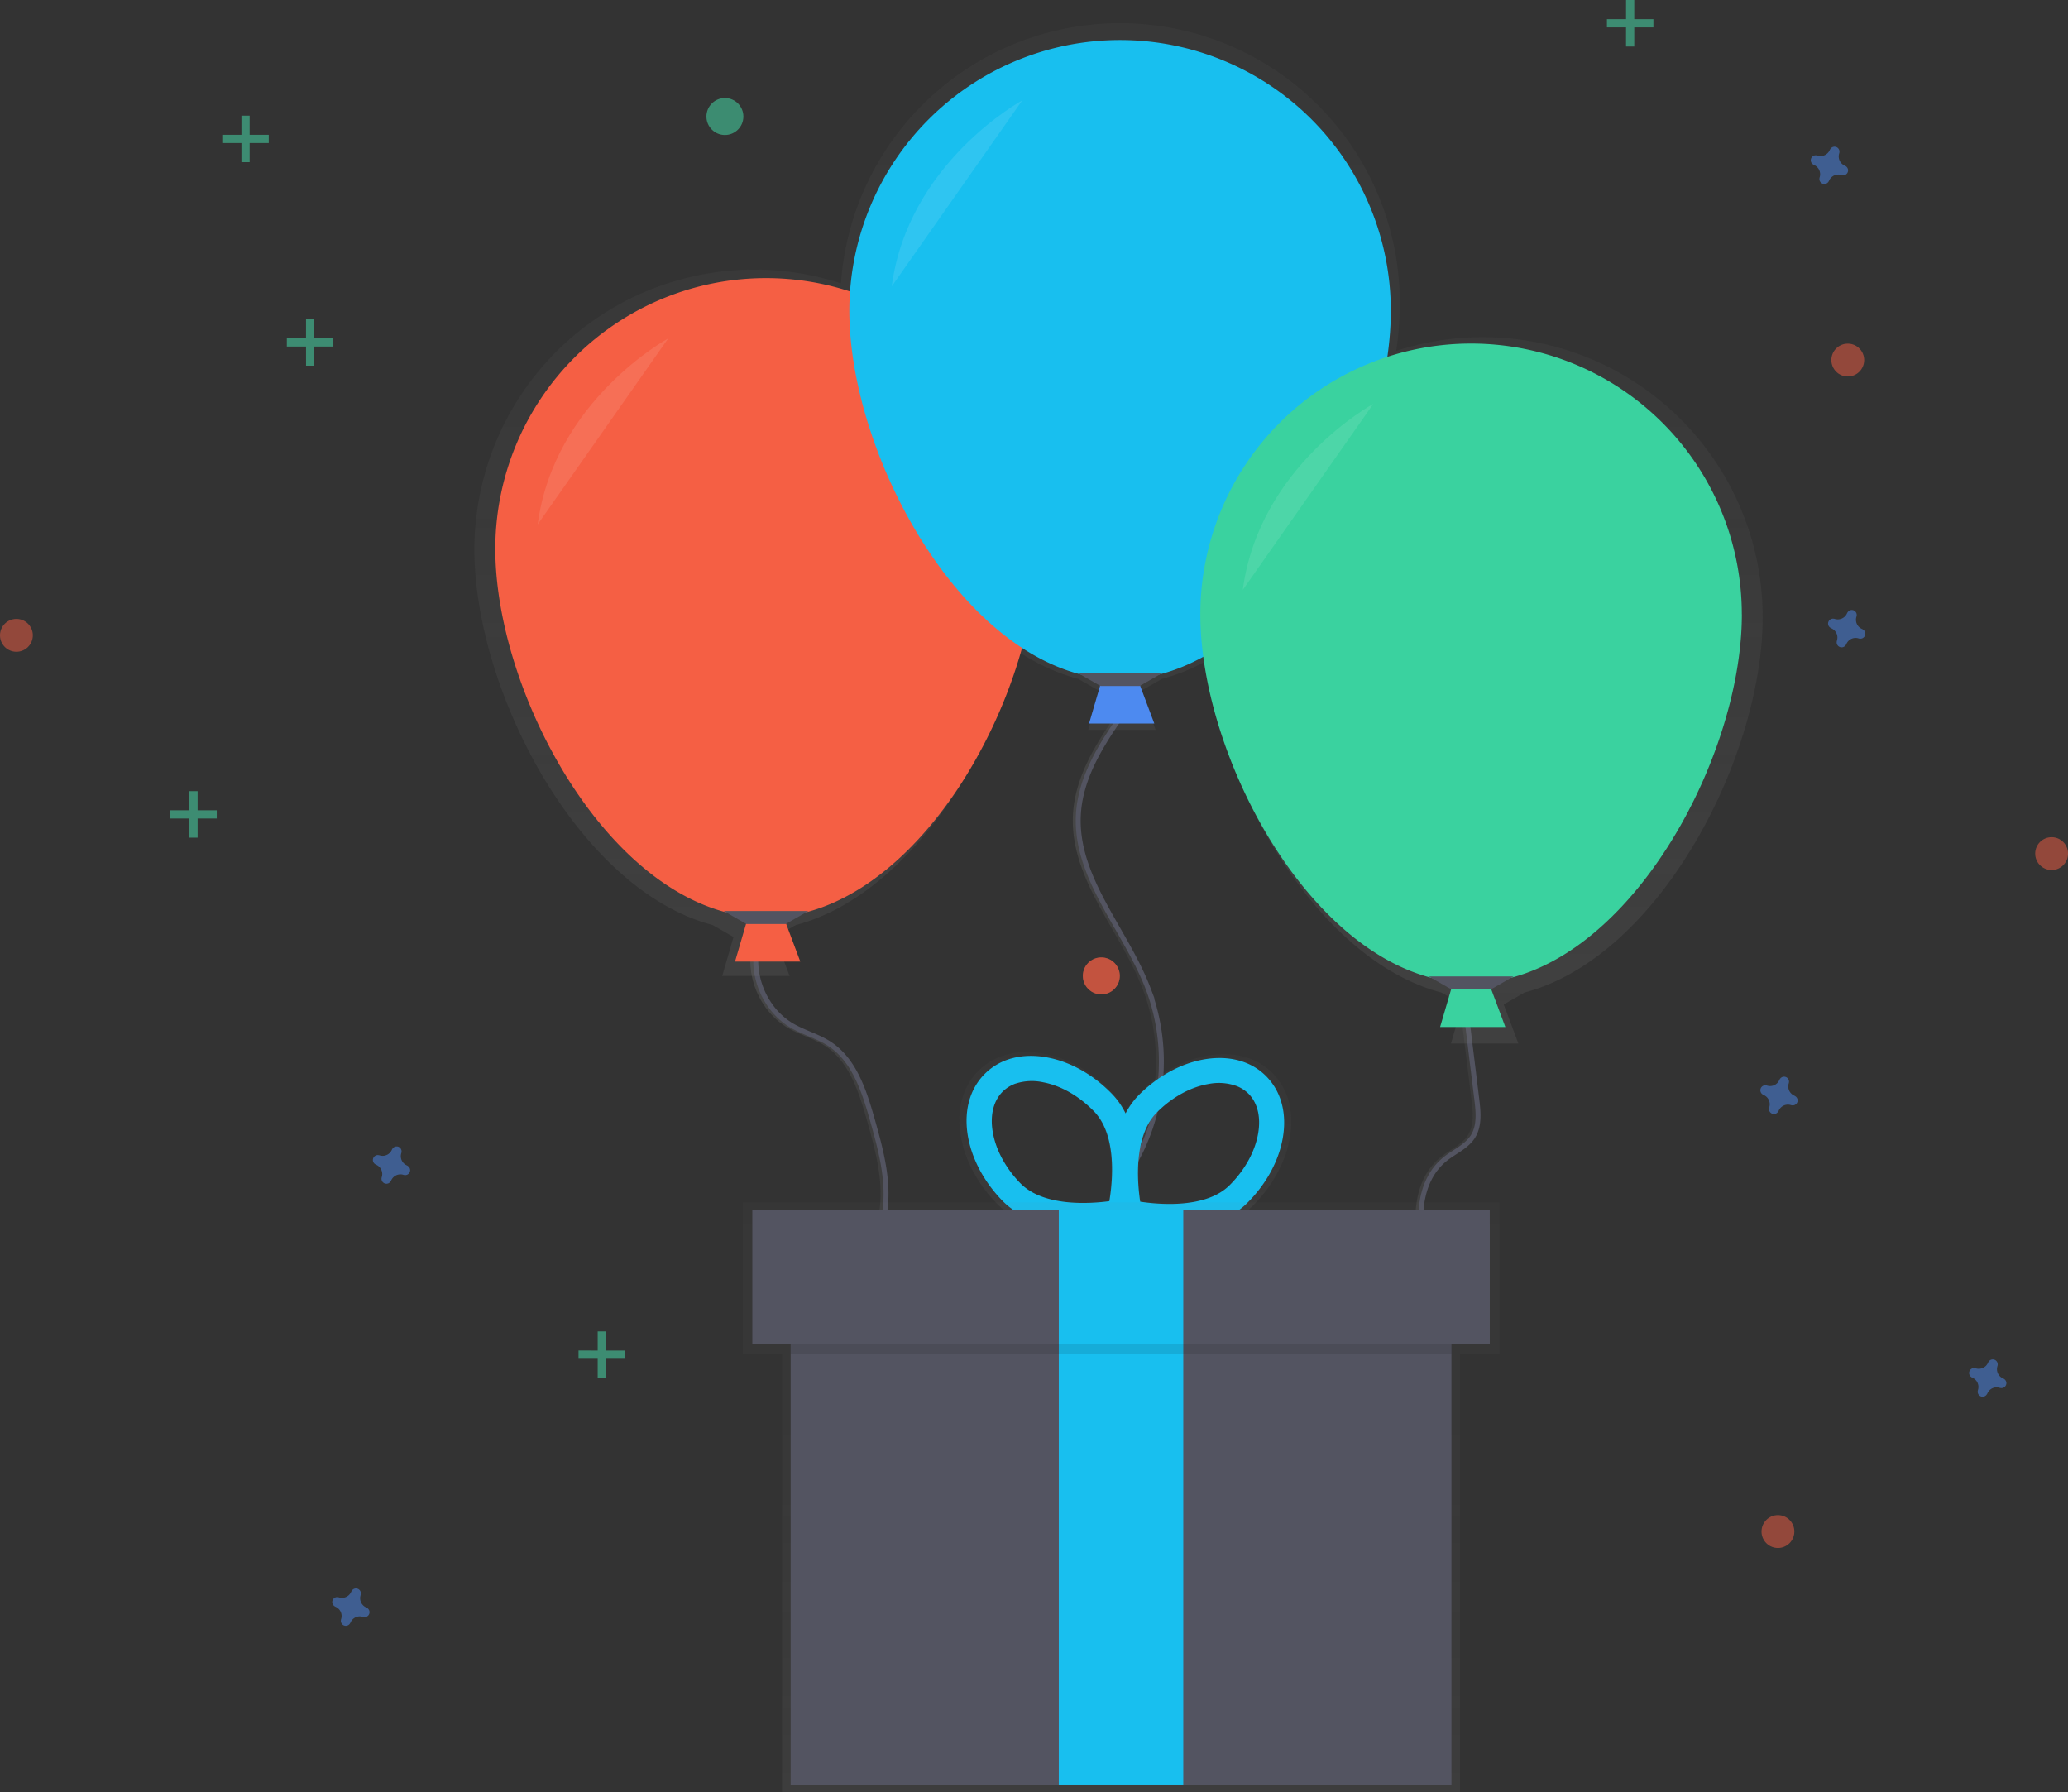 <svg xmlns="http://www.w3.org/2000/svg" width="839.2" height="727.08" xmlns:xlink="http://www.w3.org/1999/xlink"><rect width="100%" height="100%" fill="#333333" stroke="none"/><defs><linearGradient id="a" x1="484.88" x2="600.81" y1="578.23" y2="578.23" gradientUnits="userSpaceOnUse"><stop offset="0" stop-color="#808080" stop-opacity=".25"/><stop offset=".54" stop-color="#808080" stop-opacity=".12"/><stop offset="1" stop-color="#808080" stop-opacity=".1"/></linearGradient><linearGradient id="b" x1="615.75" x2="651.5" y1="530.72" y2="530.72" xlink:href="#a"/><linearGradient id="c" x1="745.48" x2="780.02" y1="595.56" y2="595.56" xlink:href="#a"/><linearGradient id="d" x1="634.32" x2="634.32" y1="509.85" y2="96.02" xlink:href="#a"/><linearGradient id="e" x1="637.11" x2="637.11" y1="586.77" y2="513.3" xlink:href="#a"/><linearGradient id="f" x1="454.92" x2="454.92" y1="727.08" y2="487.86" xlink:href="#a"/></defs><title>happy birthday</title><g fill="#47e6b1" opacity=".5"><path d="M124.18 129.5h3.33v18.88h-3.32zM135.28 137.28v3.33H116.4v-3.32z"/></g><g fill="#47e6b1" opacity=".5"><path d="M242.55 540.2h3.33v18.86h-3.33zM253.64 547.96v3.33h-18.87v-3.34z"/></g><g fill="#47e6b1" opacity=".5"><path d="M76.86 321h3.33v18.87h-3.34zM87.96 328.77v3.33H69.1v-3.33z"/></g><g fill="#47e6b1" opacity=".5"><path d="M659.86 0h3.33v18.87h-3.34zM670.96 7.77v3.33H652.1V7.77z"/></g><g fill="#47e6b1" opacity=".5"><path d="M97.97 46.93h3.33V65.8h-3.33zM109.06 54.7v3.33H90.2V54.7z"/></g><path fill="#4d8af0" d="M165.1 472.85a4.08 4.08 0 0 1-2.27-4.93 2 2 0 0 0 .1-.45 2 2 0 0 0-3.68-1.36 2 2 0 0 0-.23.4 4.08 4.08 0 0 1-4.93 2.28 2 2 0 0 0-.46-.1 2 2 0 0 0-1.36 3.68 2 2 0 0 0 .4.23 4.08 4.08 0 0 1 2.27 4.92 2 2 0 0 0-.1.45 2 2 0 0 0 3.68 1.36 2 2 0 0 0 .23-.4 4.08 4.08 0 0 1 4.93-2.27 2 2 0 0 0 .44.1 2 2 0 0 0 1.36-3.68 2 2 0 0 0-.4-.23zM148.6 652.2a4.08 4.08 0 0 1-2.27-4.93 2 2 0 0 0 .1-.45 2 2 0 0 0-3.68-1.36 2 2 0 0 0-.23.4 4.08 4.08 0 0 1-4.92 2.28 2 2 0 0 0-.45-.1 2 2 0 0 0-1.36 3.68 2 2 0 0 0 .4.23 4.08 4.08 0 0 1 2.26 4.93 2 2 0 0 0-.1.45 2 2 0 0 0 3.68 1.36 2 2 0 0 0 .23-.4 4.08 4.08 0 0 1 4.93-2.28 2 2 0 0 0 .45.1 2 2 0 0 0 1.36-3.68 2 2 0 0 0-.4-.24zM755.6 255.2a4.08 4.08 0 0 1-2.27-4.93 2 2 0 0 0 .1-.45 2 2 0 0 0-3.68-1.36 2 2 0 0 0-.23.4 4.08 4.08 0 0 1-4.92 2.28 2 2 0 0 0-.45-.1 2 2 0 0 0-1.36 3.68 2 2 0 0 0 .4.23 4.08 4.08 0 0 1 2.26 4.93 2 2 0 0 0-.1.45 2 2 0 0 0 3.68 1.36 2 2 0 0 0 .23-.4 4.08 4.08 0 0 1 4.93-2.28 2 2 0 0 0 .45.1 2 2 0 0 0 1.36-3.68 2 2 0 0 0-.4-.24zM728.13 444.54a4.08 4.08 0 0 1-2.27-4.93 2 2 0 0 0 .1-.44 2 2 0 0 0-3.68-1.36 2 2 0 0 0-.23.4 4.08 4.08 0 0 1-4.93 2.27 2 2 0 0 0-.45-.1 2 2 0 0 0-1.36 3.68 2 2 0 0 0 .4.23 4.08 4.08 0 0 1 2.28 4.93 2 2 0 0 0-.1.46 2 2 0 0 0 3.68 1.36 2 2 0 0 0 .23-.4 4.08 4.08 0 0 1 4.92-2.27 2 2 0 0 0 .45.1 2 2 0 0 0 1.36-3.68 2 2 0 0 0-.4-.23zM748.6 67.2a4.08 4.08 0 0 1-2.27-4.92 2 2 0 0 0 .1-.45 2 2 0 0 0-3.68-1.36 2 2 0 0 0-.23.4 4.08 4.08 0 0 1-4.93 2.27 2 2 0 0 0-.46-.1 2 2 0 0 0-1.36 3.68 2 2 0 0 0 .4.23 4.08 4.08 0 0 1 2.27 4.93 2 2 0 0 0-.1.45 2 2 0 0 0 3.68 1.36 2 2 0 0 0 .23-.4A4.08 4.08 0 0 1 747.2 71a2 2 0 0 0 .44.1 2 2 0 0 0 1.36-3.68 2 2 0 0 0-.4-.23zM812.82 559.26a4.08 4.08 0 0 1-2.27-4.93 2 2 0 0 0 .1-.45 2 2 0 0 0-3.68-1.36 2 2 0 0 0-.23.4 4.08 4.08 0 0 1-4.93 2.27 2 2 0 0 0-.44-.1 2 2 0 0 0-1.36 3.67 2 2 0 0 0 .4.23 4.08 4.08 0 0 1 2.27 4.93 2 2 0 0 0-.1.45 2 2 0 0 0 3.68 1.36 2 2 0 0 0 .23-.4 4.08 4.08 0 0 1 4.93-2.27 2 2 0 0 0 .46.1 2 2 0 0 0 1.36-3.68 2 2 0 0 0-.4-.24z" opacity=".5"/><circle cx="6.66" cy="257.78" r="6.66" fill="#f55f44" opacity=".5"/><circle cx="749.83" cy="146.09" r="6.66" fill="#f55f44" opacity=".5"/><circle cx="446.92" cy="395.96" r="7.5" fill="#f55f44" opacity=".5"/><circle cx="446.92" cy="395.96" r="7.5" fill="#f55f44" opacity=".5"/><circle cx="832.55" cy="346.34" r="6.66" fill="#f55f44" opacity=".5"/><circle cx="294.17" cy="47.27" r="7.5" fill="#47e6b1" opacity=".5"/><circle cx="721.49" cy="621.41" r="6.66" fill="#f55f44" opacity=".5"/><path fill="none" stroke="url(#a)" stroke-width="2" stroke-miterlimit="10" d="M487.1 468c-3.94 12.8 2 27.9 13.53 34.64 4.84 2.82 10.4 4.24 15.1 7.3 10.2 6.64 14.2 19.35 17.52 31.05 3.8 13.44 7.6 27.66 4.13 41.2-2.22 8.62-7.27 16.25-10.14 24.7a51.54 51.54 0 0 0-2.45 22c.4 3.93 1.4 8 4.1 10.93 3.9 4.2 10.17 4.83 15.8 5.84a76.78 76.78 0 0 1 55.2 42.74" transform="translate(-180.4 -86.46)"/><path fill="none" stroke="#535461" stroke-width="2" stroke-miterlimit="10" d="M307.9 381.54c-3.93 12.8 2 27.9 13.54 34.64 4.84 2.82 10.4 4.24 15.1 7.3 10.2 6.64 14.2 19.35 17.52 31.05 3.8 13.45 7.6 27.67 4.13 41.2-2.23 8.63-7.28 16.26-10.15 24.7a51.54 51.54 0 0 0-2.45 22c.42 3.94 1.4 8 4.1 10.94 3.9 4.2 10.18 4.83 15.82 5.84a76.78 76.78 0 0 1 55.2 42.75"/><path fill="none" stroke="url(#b)" stroke-width="2" stroke-miterlimit="10" d="M637.45 372.4c-9.72 13.55-19.8 28.12-20.64 44.78-1.26 25.6 19.2 46.52 28.35 70.46a83.74 83.74 0 0 1-2.8 65.5c-4.47 9.22-10.83 18.38-10 28.6.46 6.22 3.58 11.9 6.1 17.62a99.4 99.4 0 0 1-5.78 89.75" transform="translate(-180.4 -86.46)"/><path fill="none" stroke="#535461" stroke-width="2" stroke-miterlimit="10" d="M458.25 285.94c-9.7 13.6-19.8 28.13-20.65 44.78-1.27 25.6 19.2 46.52 28.34 70.46a83.74 83.74 0 0 1-2.8 65.5c-4.47 9.22-10.83 18.38-10 28.6.46 6.22 3.58 11.9 6.1 17.62a99.4 99.4 0 0 1-5.78 89.75"/><path fill="none" stroke="url(#c)" stroke-width="2" stroke-miterlimit="10" d="M773.83 494.28l4.7 38.3c.62 5.1 1.15 10.65-1.58 15-2.6 4.12-7.45 6.08-11.23 9.12-12.4 10-11.28 29.1-7 44.45s10.44 31.82 4.5 46.58c-2.47 6.1-6.8 11.22-10 16.94a51.87 51.87 0 0 0-6.2 32.18" transform="translate(-180.4 -86.46)"/><path fill="none" stroke="#535461" stroke-width="2" stroke-miterlimit="10" d="M594.6 407.82l4.7 38.3c.62 5.1 1.15 10.65-1.58 15-2.6 4.12-7.45 6.08-11.23 9.12-12.42 10-11.3 29.1-7 44.45s10.43 31.8 4.48 46.57c-2.46 6.1-6.8 11.22-10 16.94a51.87 51.87 0 0 0-6.2 32.2"/><path fill="url(#d)" d="M895.7 336.82a113.6 113.6 0 0 0-148.7-108 136.45 136.45 0 0 0 1.45-19.26 113.53 113.53 0 0 0-226.78-8.14 113.6 113.6 0 0 0-148.76 108c0 57 42 138 96.66 152.35l8.5 4.86-4.6 15.83h27.35l-5.93-15.85 8.47-4.83c42.26-11.1 76.9-62 90.48-110.83a83 83 0 0 0 24.22 11l8.5 4.86-4.54 15.8h27.36l-5.94-15.86 8.47-4.84a79.2 79.2 0 0 0 18-7.3c7.3 54.77 46.2 121.65 95.4 134.56l8.5 4.86-4.6 15.83h27.35L790.6 494l8.46-4.84c54.7-14.35 96.64-95.38 96.64-152.34z" transform="translate(-180.4 -86.46)" opacity=".7"/><path fill="#f55f44" d="M324.76 390.14h-26.48l4.64-15.88h15.88l5.96 15.88zM420.72 222.7c0 60.68-49.2 149.57-109.86 149.57S201 283.37 201 222.7a109.86 109.86 0 0 1 219.73 0z"/><path fill="#535461" d="M318.8 374.92h-15.88l-9.27-5.3h34.42l-9.27 5.3z"/><path fill="#fff" d="M271.15 137.32s-46.33 25.15-52.95 75.45" opacity=".1"/><path fill="#4d8af0" d="M468.43 293.56h-26.48l4.64-15.88h15.87l5.96 15.88z"/><path fill="#18bfef" d="M564.4 126.12c0 60.68-49.2 149.57-109.87 149.57S344.67 186.8 344.67 126.1a109.86 109.86 0 0 1 219.73 0z"/><path fill="#535461" d="M462.47 278.34H446.6l-9.28-5.3h34.42l-9.27 5.3z"/><path fill="#fff" d="M414.82 40.74S368.5 65.9 361.87 116.2" opacity=".1"/><path fill="#3ad29f" d="M610.9 416.7h-26.5l4.65-15.88h15.88l5.96 15.9zM706.85 249.26c0 60.68-49.2 149.57-109.86 149.57S487.1 309.93 487.1 249.26a109.86 109.86 0 1 1 219.73 0z"/><path fill="#535461" d="M604.93 401.48h-15.88l-9.27-5.3h34.42l-9.27 5.3z"/><path fill="#fff" d="M557.28 163.88s-46.33 25.15-52.95 75.45" opacity=".1"/><path fill="url(#e)" d="M696.8 521.9c-6.36-6.4-15.65-8.94-26.15-7.17-9.82 1.66-19.65 7-27.67 15a32.34 32.34 0 0 0-5.8 7.94 32.4 32.4 0 0 0-5.73-8.23C623.57 521.3 613.83 515.8 604 514c-10.46-2-19.8.43-26.28 6.7s-9.15 15.54-7.53 26.06c1.5 9.84 6.7 19.75 14.58 27.88 16.58 17.1 49.67 10.43 51.07 10.13l.4-.1 1.28.3c1.4.32 34.37 7.57 51.24-9.25 8-8 13.37-17.8 15.07-27.63 1.85-10.52-.66-19.8-7.03-26.2zm-66.5 53c-8 1.07-27.94 2.53-37.83-7.68-6.36-6.57-10.52-14.4-11.7-22.1-1.1-7 .47-13 4.4-16.78a14.78 14.78 0 0 1 5.4-3.3 22.24 22.24 0 0 1 11.52-.58c7.63 1.43 15.35 5.83 21.7 12.4 9.9 10.14 7.82 30.06 6.5 38.02zm63.1-28.62c-1.32 7.66-5.6 15.44-12.1 21.9-10.06 10-30 8.22-37.94 7-1.2-8-2.93-27.9 7.14-37.94 6.48-6.45 14.27-10.72 21.93-12a22.24 22.24 0 0 1 11.5.78 14.78 14.78 0 0 1 5.35 3.4c3.86 3.87 5.32 9.85 4.12 16.85z" transform="translate(-180.4 -86.46)" opacity=".5"/><path fill="#18bfef" d="M458.7 496.13l-3.15.66c-1.34.27-33 6.66-48.87-9.7-7.54-7.8-12.5-17.27-14-26.7-1.56-10.06 1-18.9 7.2-24.92s15.13-8.3 25.14-6.42c9.37 1.75 18.7 7 26.23 14.8 15.86 16.36 8.48 47.8 8.16 49.14zm-46.53-56.5a14.14 14.14 0 0 0-5.16 3.17c-3.75 3.65-5.25 9.35-4.22 16.06 1.14 7.35 5.12 14.86 11.2 21.15 9.48 9.78 28.55 8.38 36.2 7.35 1.27-7.6 3.27-26.63-6.2-36.4-6.1-6.28-13.47-10.5-20.8-11.86a21.28 21.28 0 0 0-11 .54zM454.02 496.27l-.7-3.14c-.3-1.34-7.14-32.9 9-49 7.68-7.65 17.08-12.74 26.48-14.33 10-1.7 18.93.73 25 6.85s8.5 15 6.77 25c-1.62 9.4-6.74 18.78-14.42 26.43-16.14 16.1-47.7 9.15-49 8.85zm47.5-55.73a21.28 21.28 0 0 0-11-.75c-7.34 1.23-14.8 5.32-21 11.5-9.64 9.6-8 28.64-6.83 36.28 7.62 1.16 26.67 2.9 36.3-6.7 6.2-6.2 10.3-13.63 11.57-21 1.15-6.7-.25-12.43-3.95-16.14a14.14 14.14 0 0 0-5.1-3.2z"/><path fill="url(#f)" d="M608.43 487.86h-307v61.43h15.94v177.78h275.1v-177.8h15.96v-61.42z" opacity=".5"/><path fill="#535461" d="M320.85 506.43H589v217.63H320.85z"/><path fill="#18bfef" d="M429.66 545.3h50.52v178.75h-50.52z"/><path d="M320.85 494.77H589v54.4H320.85z" opacity=".1"/><path fill="#535461" d="M305.3 490.88h299.25v54.4H305.3z"/><path fill="#18bfef" d="M429.66 490.88h50.52v54.4h-50.52z"/></svg>